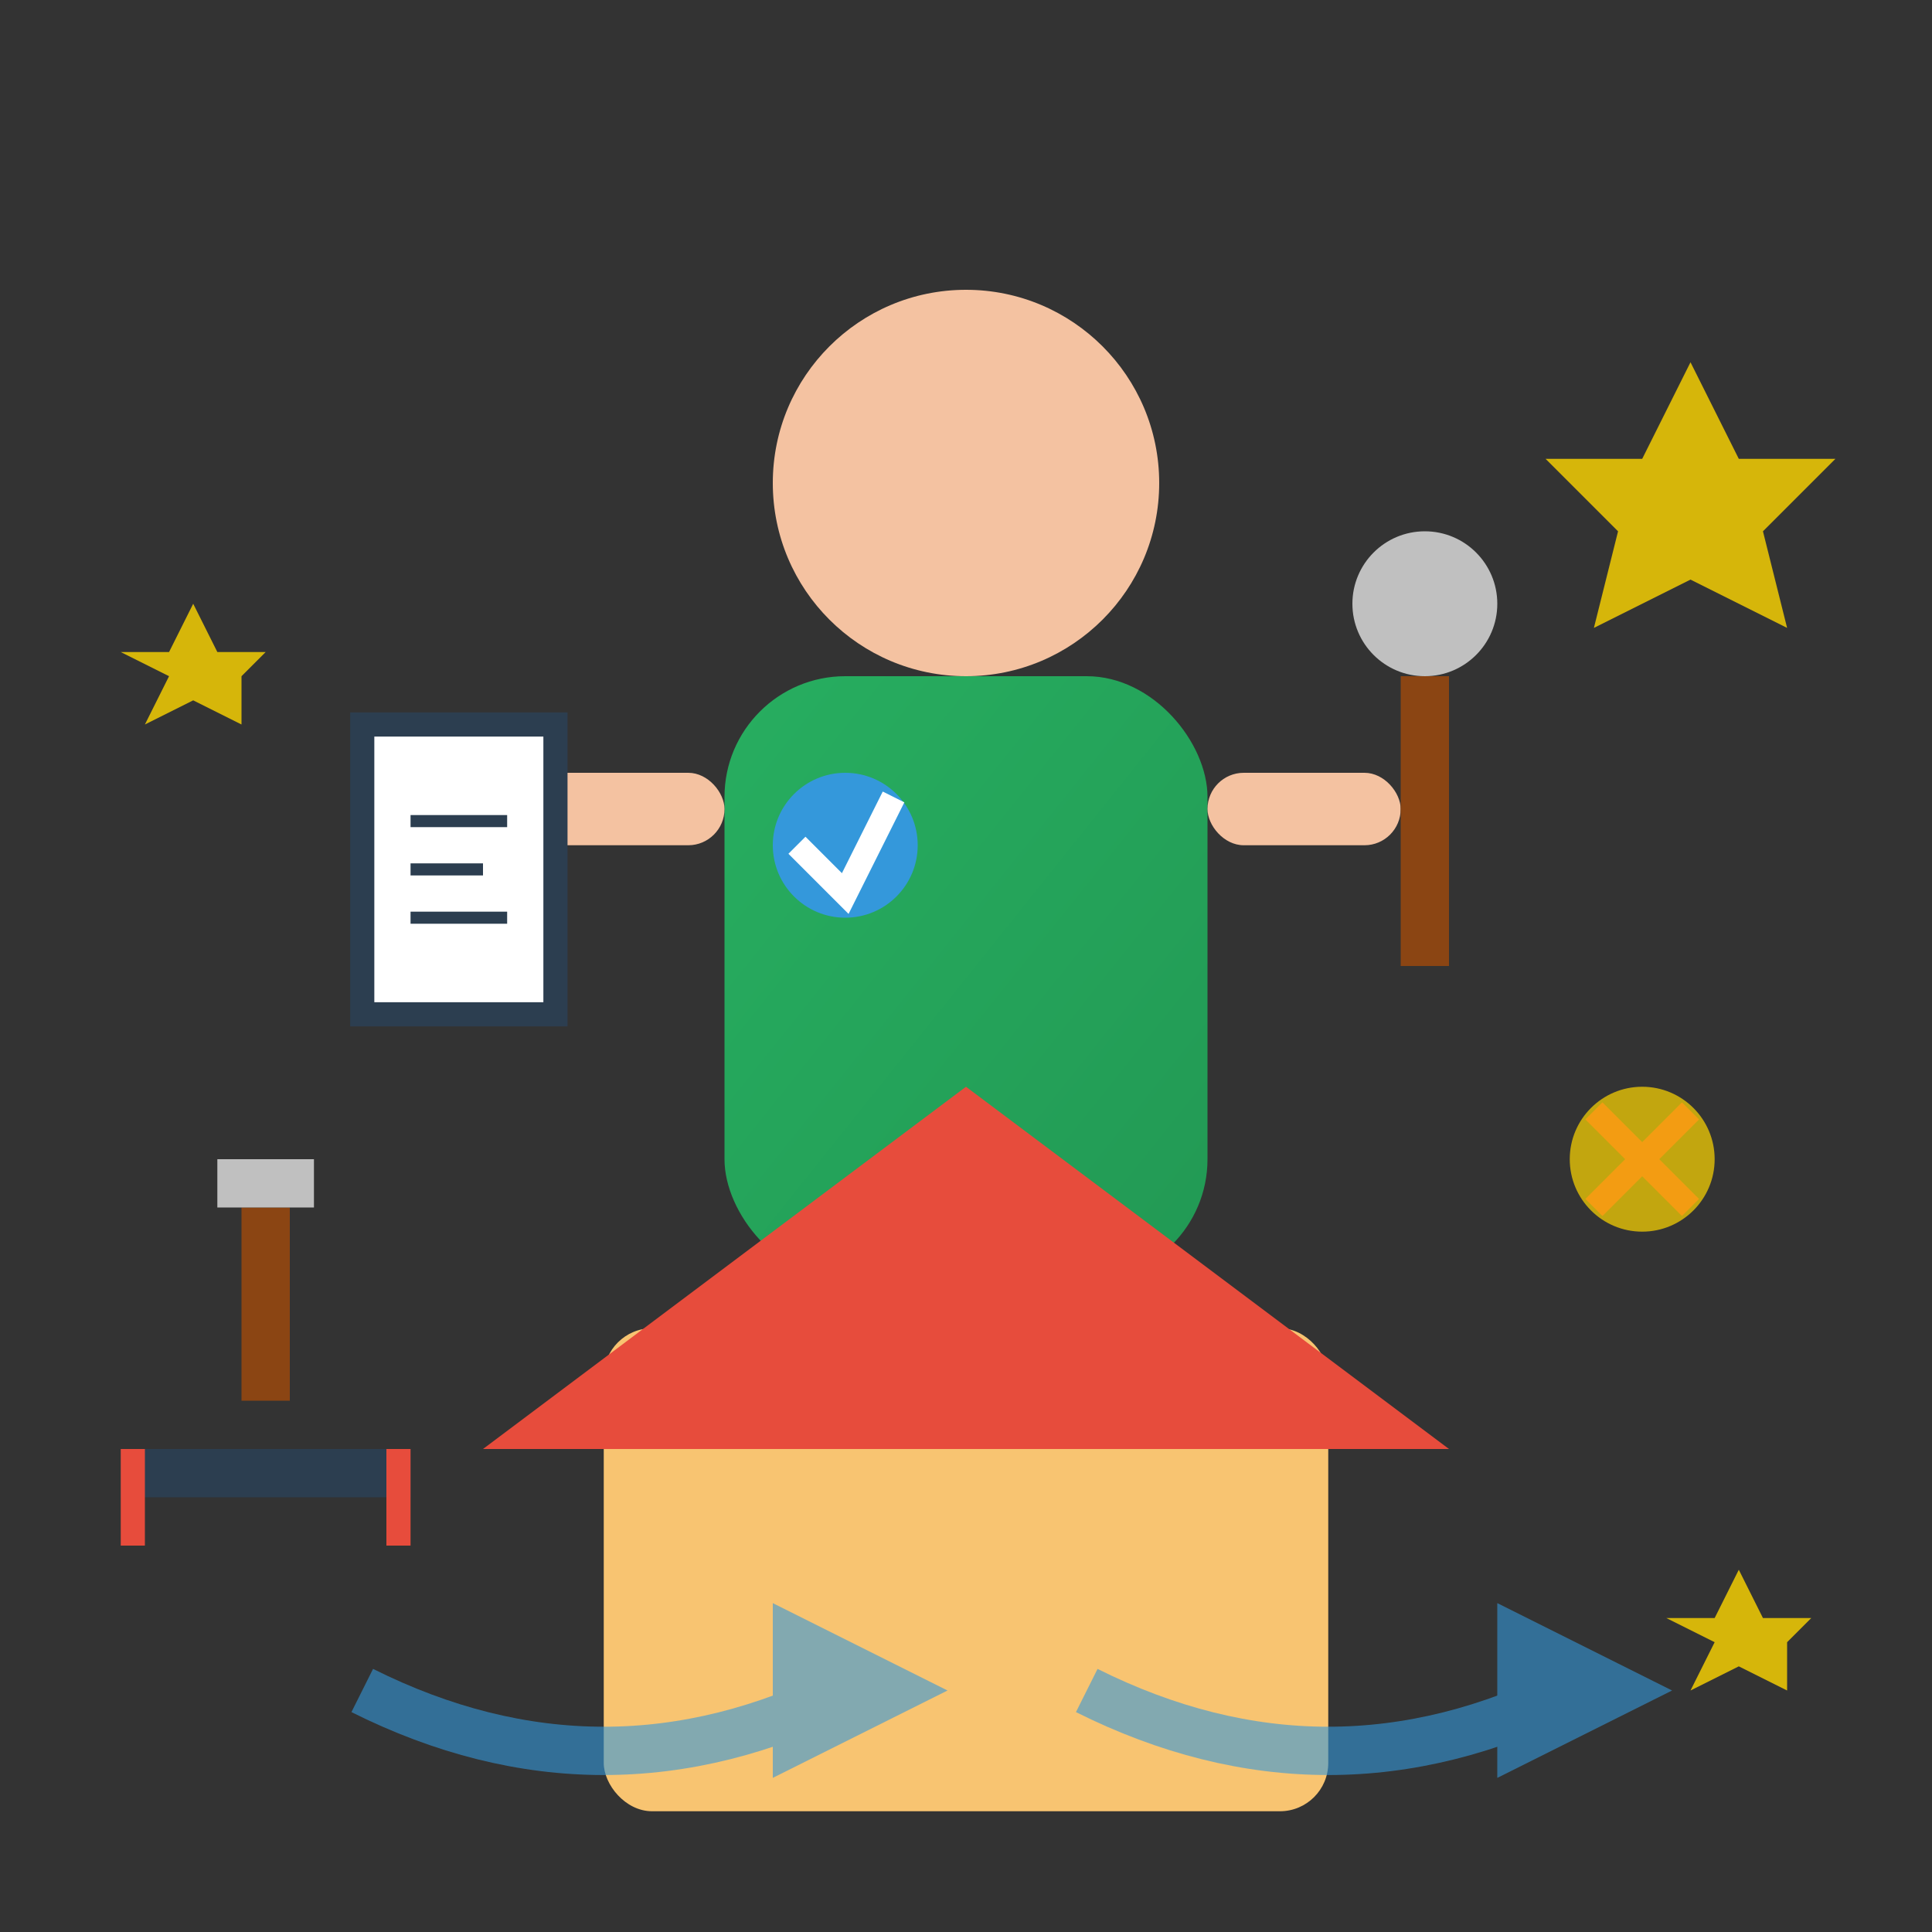 <svg xmlns="http://www.w3.org/2000/svg" width="80" height="80" viewBox="0 0 80 80">
    <rect x="0" y="0" width="80" height="80" fill="#333333" stroke="none"/>
    <defs>
        <linearGradient id="serviceGradient" x1="0%" y1="0%" x2="100%" y2="100%">
            <stop offset="0%" style="stop-color:#27ae60"/>
            <stop offset="100%" style="stop-color:#229954"/>
        </linearGradient>
    </defs>
    
    <!-- Service person figure -->
    <circle cx="40" cy="20" r="8" fill="#f4c2a1"/>
    
    <!-- Body -->
    <rect x="30" y="28" width="20" height="25" fill="url(#serviceGradient)" rx="5"/>
    
    <!-- Arms -->
    <rect x="22" y="32" width="8" height="3" fill="#f4c2a1" rx="1.5"/>
    <rect x="50" y="32" width="8" height="3" fill="#f4c2a1" rx="1.5"/>
    
    <!-- Tool in hand -->
    <rect x="58" y="28" width="2" height="12" fill="#8b4513"/>
    <circle cx="59" cy="25" r="3" fill="#c0c0c0"/>
    
    <!-- Consultant clipboard -->
    <rect x="15" y="30" width="8" height="12" fill="#fff" stroke="#2c3e50" stroke-width="1"/>
    <line x1="17" y1="34" x2="21" y2="34" stroke="#2c3e50" stroke-width="0.5"/>
    <line x1="17" y1="36" x2="20" y2="36" stroke="#2c3e50" stroke-width="0.5"/>
    <line x1="17" y1="38" x2="21" y2="38" stroke="#2c3e50" stroke-width="0.5"/>
    
    <!-- Service badge -->
    <circle cx="35" cy="35" r="3" fill="#3498db"/>
    <path d="M33 35 L35 37 L37 33" stroke="#fff" stroke-width="1" fill="none"/>
    
    <!-- House being serviced -->
    <rect x="25" y="55" width="30" height="20" fill="#f8c471" rx="2"/>
    <path d="M20 60 L40 45 L60 60 Z" fill="#e74c3c"/>
    
    <!-- Service tools around -->
    <g transform="translate(10, 50)">
        <rect x="0" y="0" width="2" height="8" fill="#8b4513"/>
        <rect x="-1" y="-2" width="4" height="2" fill="#c0c0c0"/>
    </g>
    
    <g transform="translate(65, 45)">
        <circle cx="3" cy="3" r="3" fill="#ffd700" opacity="0.7"/>
        <path d="M1 1 L5 5 M5 1 L1 5" stroke="#f39c12" stroke-width="1"/>
    </g>
    
    <!-- Measurement tools -->
    <rect x="5" y="60" width="12" height="2" fill="#2c3e50"/>
    <rect x="5" y="60" width="1" height="4" fill="#e74c3c"/>
    <rect x="16" y="60" width="1" height="4" fill="#e74c3c"/>
    
    <!-- Service arrows/flow -->
    <g stroke="#3498db" stroke-width="2" fill="none" opacity="0.6">
        <path d="M15 70 Q25 75 35 70"/>
        <path d="M45 70 Q55 75 65 70"/>
        <polygon points="33,68 37,70 33,72" fill="#3498db"/>
        <polygon points="63,68 67,70 63,72" fill="#3498db"/>
    </g>
    
    <!-- Quality stars -->
    <g fill="#ffd700" opacity="0.8">
        <path d="M70 15 L72 19 L76 19 L73 22 L74 26 L70 24 L66 26 L67 22 L64 19 L68 19 Z"/>
        <path d="M8 25 L9 27 L11 27 L10 28 L10 30 L8 29 L6 30 L7 28 L5 27 L7 27 Z"/>
        <path d="M72 65 L73 67 L75 67 L74 68 L74 70 L72 69 L70 70 L71 68 L69 67 L71 67 Z"/>
    </g>
</svg>
